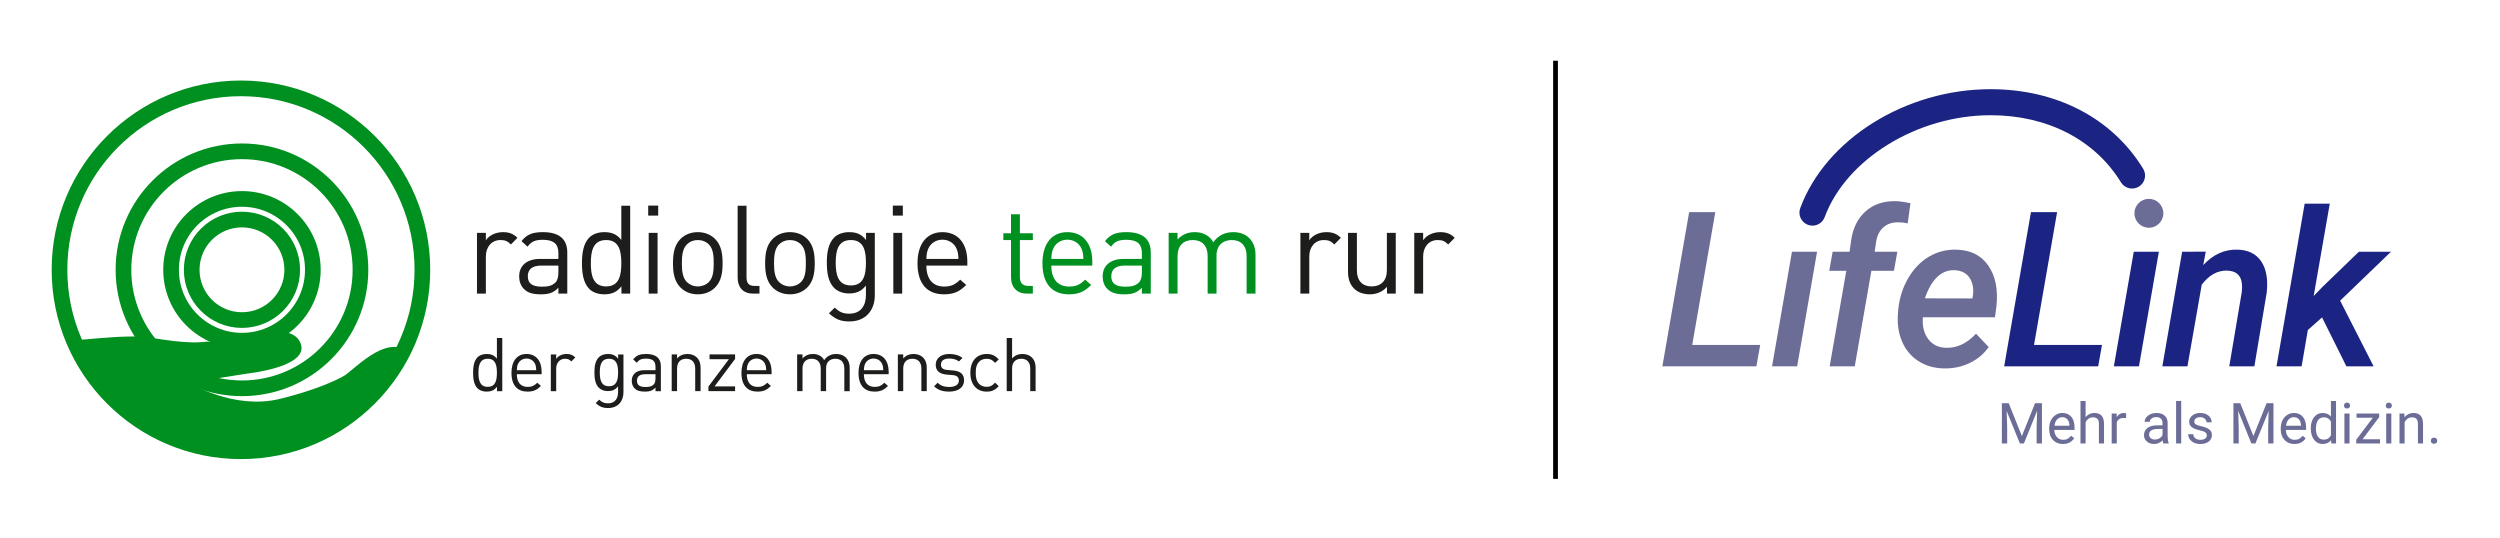 <?xml version="1.0" encoding="UTF-8"?>
<svg id="Ebene_1" data-name="Ebene 1" xmlns="http://www.w3.org/2000/svg" xmlns:xlink="http://www.w3.org/1999/xlink" viewBox="0 0 630.271 135.645">
  <defs>
    <style>
      .cls-1 {
        clip-path: url(#clippath);
      }

      .cls-2, .cls-3, .cls-4, .cls-5, .cls-6 {
        stroke-width: 0px;
      }

      .cls-2, .cls-7, .cls-8 {
        fill: none;
      }

      .cls-3 {
        fill: #1d1d1b;
      }

      .cls-4 {
        fill: #00901f;
      }

      .cls-7 {
        stroke: #000;
        stroke-miterlimit: 10;
        stroke-width: 1.2px;
      }

      .cls-8 {
        stroke: #00901f;
        stroke-width: 3.952px;
      }

      .cls-5 {
        fill: #6c6d97;
      }

      .cls-9 {
        isolation: isolate;
      }

      .cls-6 {
        fill: #1b2482;
      }
    </style>
    <clipPath id="clippath">
      <path class="cls-2" d="M60.744,113.765c-25.264,0-45.744-20.48-45.744-45.744S35.48,22.277,60.744,22.277s45.744,20.48,45.744,45.744-20.48,45.744-45.744,45.744h0Z"/>
    </clipPath>
  </defs>
  <g>
    <g class="cls-9">
      <g class="cls-9">
        <path class="cls-5" d="M506.417,101.649l3.318,8.28,3.318-8.28h1.736v10.148h-1.338v-3.952l.126-4.266-3.332,8.217h-1.025l-3.325-8.197.132,4.245v3.952h-1.338v-10.148h1.728Z"/>
        <path class="cls-5" d="M520.077,111.936c-1.022,0-1.854-.335-2.495-1.007-.641-.671-.962-1.569-.962-2.693v-.238c0-.748.143-1.415.429-2.004.285-.588.685-1.048,1.199-1.38.513-.332,1.07-.498,1.669-.498.98,0,1.742.323,2.286.969.544.646.815,1.57.815,2.773v.537h-5.109c.018.743.235,1.344.651,1.802s.944.687,1.585.687c.456,0,.841-.093,1.157-.279.316-.186.593-.433.83-.74l.787.613c-.632.971-1.58,1.457-2.844,1.457ZM519.918,105.175c-.521,0-.957.189-1.31.568-.354.379-.572.91-.655,1.593h3.778v-.098c-.037-.655-.214-1.163-.53-1.523-.316-.359-.744-.54-1.282-.54Z"/>
        <path class="cls-5" d="M525.8,105.169c.572-.702,1.315-1.053,2.23-1.053,1.593,0,2.398.899,2.412,2.698v4.983h-1.29v-4.99c-.004-.544-.129-.946-.373-1.206-.244-.26-.624-.39-1.139-.39-.418,0-.786.112-1.101.335-.316.223-.563.516-.739.879v5.373h-1.29v-10.706h1.29v4.078Z"/>
        <path class="cls-5" d="M536.018,105.412c-.195-.032-.407-.048-.635-.048-.846,0-1.42.359-1.721,1.08v5.353h-1.29v-7.541h1.255l.021.871c.423-.673,1.022-1.01,1.798-1.01.251,0,.441.032.572.098v1.199Z"/>
        <path class="cls-5" d="M545.392,111.797c-.074-.149-.135-.414-.181-.795-.599.623-1.315.934-2.147.934-.743,0-1.353-.21-1.83-.631-.476-.42-.714-.954-.714-1.599,0-.785.299-1.395.895-1.83.597-.434,1.437-.651,2.52-.651h1.255v-.593c0-.451-.135-.809-.404-1.076-.27-.267-.667-.401-1.192-.401-.46,0-.846.117-1.157.349-.311.232-.467.513-.467.843h-1.296c0-.376.134-.74.401-1.091.267-.351.629-.628,1.087-.833s.96-.307,1.509-.307c.869,0,1.55.217,2.042.651.492.435.748,1.033.767,1.795v3.47c0,.693.088,1.244.265,1.652v.112h-1.352ZM543.253,110.814c.404,0,.787-.104,1.15-.313s.625-.481.788-.815v-1.548h-1.011c-1.58,0-2.37.463-2.37,1.387,0,.404.135.721.404.948s.616.341,1.039.341Z"/>
        <path class="cls-5" d="M549.902,111.797h-1.29v-10.706h1.29v10.706Z"/>
        <path class="cls-5" d="M556.356,109.797c0-.349-.131-.619-.394-.812s-.721-.359-1.373-.498c-.653-.139-1.171-.307-1.555-.502-.383-.195-.667-.428-.85-.697-.183-.27-.275-.591-.275-.963,0-.618.261-1.14.784-1.568.522-.428,1.19-.641,2.004-.641.855,0,1.548.221,2.081.662.532.441.797,1.006.797,1.693h-1.296c0-.353-.15-.657-.449-.913-.3-.256-.678-.384-1.133-.384-.469,0-.836.102-1.101.307s-.398.472-.398.802c0,.311.123.546.37.704.246.158.691.309,1.335.453.643.144,1.165.316,1.565.516.399.2.696.44.888.721s.289.624.289,1.028c0,.673-.269,1.214-.808,1.621s-1.238.61-2.098.61c-.605,0-1.139-.107-1.603-.321-.465-.213-.828-.512-1.091-.896-.263-.383-.394-.798-.394-1.244h1.29c.023.433.196.775.519,1.029.323.253.749.38,1.279.38.488,0,.879-.099,1.175-.296.295-.197.442-.462.442-.791Z"/>
        <path class="cls-5" d="M564.79,101.649l3.318,8.28,3.318-8.28h1.735v10.148h-1.338v-3.952l.126-4.266-3.332,8.217h-1.024l-3.325-8.197.133,4.245v3.952h-1.338v-10.148h1.728Z"/>
        <path class="cls-5" d="M578.451,111.936c-1.023,0-1.854-.335-2.495-1.007-.641-.671-.962-1.569-.962-2.693v-.238c0-.748.142-1.415.428-2.004.285-.588.685-1.048,1.199-1.38.514-.332,1.07-.498,1.669-.498.98,0,1.742.323,2.286.969.544.646.816,1.57.816,2.773v.537h-5.109c.018.743.236,1.344.651,1.802.416.458.945.687,1.586.687.455,0,.841-.093,1.157-.279.316-.186.592-.433.829-.74l.788.613c-.632.971-1.58,1.457-2.844,1.457ZM578.29,105.175c-.52,0-.957.189-1.31.568-.353.379-.572.91-.655,1.593h3.778v-.098c-.037-.655-.213-1.163-.53-1.523-.316-.359-.743-.54-1.282-.54Z"/>
        <path class="cls-5" d="M582.569,107.963c0-1.157.274-2.087.822-2.792.548-.704,1.266-1.056,2.154-1.056.883,0,1.582.302,2.098.906v-3.931h1.29v10.706h-1.185l-.063-.808c-.516.632-1.233.948-2.153.948-.874,0-1.585-.358-2.136-1.073-.55-.715-.826-1.649-.826-2.802v-.098ZM583.859,108.109c0,.856.176,1.525.53,2.007.353.483.841.725,1.464.725.817,0,1.415-.367,1.791-1.101v-3.464c-.386-.711-.978-1.067-1.777-1.067-.632,0-1.125.244-1.478.732-.354.488-.53,1.211-.53,2.167Z"/>
        <path class="cls-5" d="M590.941,102.255c0-.208.064-.385.192-.53.128-.144.317-.216.568-.216s.442.072.572.216c.13.144.195.321.195.53,0,.21-.065.384-.195.523s-.321.209-.572.209-.44-.07-.568-.209-.192-.313-.192-.523ZM592.335,111.797h-1.29v-7.541h1.29v7.541Z"/>
        <path class="cls-5" d="M595.61,110.745h4.412v1.052h-5.987v-.948l4.161-5.527h-4.098v-1.066h5.715v.913l-4.202,5.576Z"/>
        <path class="cls-5" d="M601.479,102.255c0-.208.064-.385.192-.53.128-.144.317-.216.568-.216s.442.072.572.216c.13.144.195.321.195.53,0,.21-.065.384-.195.523s-.321.209-.572.209-.44-.07-.568-.209-.192-.313-.192-.523ZM602.873,111.797h-1.29v-7.541h1.29v7.541Z"/>
        <path class="cls-5" d="M606.155,104.255l.042.948c.576-.725,1.329-1.087,2.258-1.087,1.593,0,2.398.899,2.412,2.698v4.983h-1.289v-4.99c-.005-.544-.129-.946-.373-1.206-.244-.26-.624-.39-1.14-.39-.418,0-.785.112-1.101.335s-.562.516-.739.879v5.373h-1.289v-7.541h1.219Z"/>
        <path class="cls-5" d="M612.84,111.121c0-.223.066-.409.199-.558.132-.148.331-.223.596-.223s.466.075.603.223c.137.149.205.335.205.558,0,.214-.069.393-.205.537-.137.144-.338.216-.603.216s-.464-.072-.596-.216c-.133-.144-.199-.323-.199-.537Z"/>
      </g>
    </g>
    <g>
      <g>
        <path class="cls-5" d="M426.624,86.96h17.137l-.961,5.392h-23.704l6.753-38.866h6.593l-5.819,33.474h.001Z"/>
        <path class="cls-5" d="M453.078,92.352h-6.327l5.019-28.883h6.327l-5.019,28.883Z"/>
        <path class="cls-5" d="M461.274,92.352l4.191-24.078h-4.298l.854-4.804h4.271l.427-3.097c.463-2.99,1.669-5.356,3.617-7.1,1.948-1.744,4.462-2.598,7.541-2.563,1.086.036,2.34.214,3.764.534l-.694,5.072c-.784-.177-1.575-.267-2.376-.267-1.513-.017-2.75.391-3.711,1.228-.961.837-1.575,1.993-1.841,3.47l-.4,2.723h5.713l-.854,4.804h-5.686l-4.191,24.078h-6.327l-.001-.001Z"/>
        <path class="cls-5" d="M490.105,92.886c-2.509-.053-4.684-.685-6.526-1.895-1.842-1.21-3.204-2.865-4.084-4.965-.88-2.099-1.214-4.44-1.001-7.021l.08-1.094c.321-2.937,1.179-5.574,2.576-7.915,1.397-2.34,3.137-4.115,5.218-5.326,2.083-1.21,4.342-1.789,6.78-1.735,3.612.071,6.322,1.417,8.128,4.037,1.806,2.62,2.487,6.034,2.042,10.24l-.373,2.78h-18.179c-.16,2.288.303,4.132,1.388,5.533s2.58,2.119,4.484,2.155c2.723.089,5.232-1.095,7.528-3.55l3.204,3.364c-1.21,1.726-2.803,3.066-4.778,4.018-1.976.952-4.138,1.41-6.487,1.375h-.002ZM492.8,68.115c-3.345-.107-5.856,2.261-7.528,7.1l11.985.026.107-.56c.125-.818.133-1.619.026-2.403-.196-1.264-.694-2.26-1.495-2.99-.801-.73-1.833-1.121-3.097-1.175l.002.002Z"/>
        <path class="cls-6" d="M512.795,86.96h17.137l-.961,5.392h-23.704l6.753-38.866h6.593l-5.819,33.474h.001Z"/>
        <path class="cls-6" d="M539.25,92.352h-6.327l5.019-28.883h6.327l-5.019,28.883Z"/>
        <path class="cls-6" d="M556.096,63.443l-.641,3.39c2.473-2.669,5.33-3.968,8.568-3.897,2.705.053,4.707,1.019,6.006,2.896,1.299,1.878,1.78,4.498,1.442,7.861l-3.123,18.659h-6.327l3.15-18.739c.089-.765.098-1.477.026-2.136-.231-2.118-1.495-3.204-3.791-3.257-2.403-.035-4.511,1.148-6.327,3.55l-3.604,20.581h-6.327l4.992-28.883,5.953-.027.002.001Z"/>
        <path class="cls-6" d="M585.406,80.02l-3.577,3.176-1.575,9.156h-6.327l7.1-41.002h6.327l-4.058,23.277,2.216-2.296,9.183-8.862h8.088l-12.813,12.332,8.435,16.55h-6.86l-6.139-12.333-.001.002Z"/>
      </g>
      <path class="cls-6" d="M456.937,56.887c-.378,0-.761-.065-1.136-.204-1.7-.627-2.57-2.514-1.943-4.215,6.413-17.373,26.589-29.984,47.975-29.984,16.643,0,30.668,7.31,38.478,20.055.947,1.545.462,3.566-1.083,4.513-1.546.947-3.566.462-4.514-1.083-6.59-10.752-18.575-16.92-32.881-16.92-18.433,0-36.411,11.045-41.817,25.692-.489,1.326-1.744,2.146-3.079,2.146v-.001Z"/>
      <circle class="cls-5" cx="541.751" cy="53.775" r="3.646"/>
    </g>
  </g>
  <line class="cls-7" x1="392.162" y1="120.73" x2="392.162" y2="15.312"/>
  <g>
    <path class="cls-4" d="M316.521,74.014v-9.796c0-1.773-.559-3.203-1.648-4.261-.933-.902-2.301-1.431-3.95-1.431-2.146,0-3.857.871-5.038,2.55-.933-1.679-2.581-2.55-4.696-2.55-1.71,0-3.234.622-4.323,1.866v-1.679h-2.239v15.301h2.239v-9.423c0-2.675,1.524-4.074,3.826-4.074s3.763,1.368,3.763,4.074v9.423h2.239v-9.672c0-2.426,1.586-3.825,3.825-3.825,2.302,0,3.763,1.368,3.763,4.074v9.423h2.239ZM287.878,74.014h2.239v-10.387c0-3.328-2.022-5.101-6.127-5.101-2.488,0-4.043.498-5.412,2.27l1.524,1.4c.902-1.275,1.897-1.742,3.857-1.742,2.799,0,3.918,1.12,3.918,3.359v1.462h-4.603c-3.421,0-5.287,1.742-5.287,4.416,0,1.213.404,2.364,1.151,3.11.964.995,2.208,1.4,4.323,1.4,2.053,0,3.172-.405,4.416-1.648v1.462h0ZM287.878,68.602c0,1.275-.249,2.146-.778,2.644-.964.933-2.115,1.026-3.421,1.026-2.426,0-3.514-.84-3.514-2.612s1.12-2.706,3.421-2.706h4.292v1.648h0ZM265.05,66.954h10.325v-1.026c0-4.54-2.333-7.402-6.283-7.402-3.888,0-6.282,2.892-6.282,7.837,0,5.412,2.643,7.838,6.687,7.838,2.612,0,4.043-.809,5.598-2.364l-1.524-1.338c-1.213,1.213-2.239,1.742-4.012,1.742-2.924,0-4.509-1.928-4.509-5.287h0ZM265.05,65.275c.062-1.244.124-1.711.467-2.55.591-1.399,1.959-2.301,3.576-2.301s2.986.902,3.577,2.301c.342.84.404,1.306.467,2.55h-8.086ZM258.801,74.014h1.586v-1.928h-1.182c-1.431,0-2.084-.84-2.084-2.239v-9.33h3.266v-1.71h-3.266v-4.79h-2.239v4.79h-1.928v1.71h1.928v9.392c0,2.271,1.306,4.105,3.919,4.105h0Z"/>
    <path class="cls-3" d="M338.043,59.956c-1.088-1.089-2.208-1.431-3.67-1.431-1.773,0-3.453.777-4.292,2.053v-1.866h-2.239v15.301h2.239v-9.392c0-2.332,1.431-4.105,3.67-4.105,1.182,0,1.804.28,2.644,1.12l1.648-1.679h0Z"/>
    <path class="cls-3" d="M351.882,74.014v-15.301h-2.239v9.423c0,2.675-1.524,4.074-3.826,4.074s-3.732-1.369-3.732-4.074v-9.423h-2.24v9.765c0,1.773.467,3.235,1.555,4.292.933.933,2.301,1.431,3.95,1.431,1.711,0,3.235-.653,4.323-1.897v1.71h2.208Z"/>
    <path class="cls-3" d="M366.748,59.956c-1.088-1.089-2.208-1.431-3.67-1.431-1.773,0-3.452.777-4.292,2.053v-1.866h-2.239v15.301h2.239v-9.392c0-2.332,1.431-4.105,3.67-4.105,1.182,0,1.804.28,2.644,1.12l1.648-1.679h0Z"/>
    <path class="cls-3" d="M130.452,59.956c-1.088-1.089-2.208-1.431-3.67-1.431-1.773,0-3.452.777-4.292,2.053v-1.866h-2.24v15.301h2.24v-9.392c0-2.332,1.431-4.105,3.67-4.105,1.182,0,1.804.28,2.643,1.12l1.648-1.679h0ZM143.016,74.014v-10.387c0-3.328-2.022-5.101-6.127-5.101-2.488,0-4.043.498-5.412,2.27l1.524,1.4c.902-1.275,1.897-1.742,3.856-1.742,2.799,0,3.919,1.12,3.919,3.359v1.462h-4.603c-3.421,0-5.287,1.742-5.287,4.416,0,1.213.404,2.364,1.15,3.11.965.995,2.208,1.4,4.323,1.4,2.053,0,3.172-.405,4.417-1.648v1.462h2.239ZM140.777,68.602c0,1.275-.249,2.146-.778,2.644-.964.933-2.115,1.026-3.421,1.026-2.426,0-3.514-.84-3.514-2.612s1.12-2.706,3.421-2.706h4.292v1.648h0ZM158.877,74.014v-22.143h-2.239v8.615c-1.244-1.586-2.644-1.959-4.323-1.959-1.555,0-2.924.529-3.732,1.337-1.555,1.555-1.866,4.105-1.866,6.5s.311,4.945,1.866,6.5c.809.809,2.177,1.338,3.732,1.338,1.679,0,3.11-.405,4.354-2.021v1.835h2.208ZM156.638,66.363c0,2.986-.498,5.847-3.826,5.847s-3.857-2.861-3.857-5.847.529-5.847,3.857-5.847,3.826,2.861,3.826,5.847h0ZM165.937,54.358v-2.519h-2.519v2.519h2.519ZM165.781,74.014v-15.301h-2.239v15.301h2.239ZM182.171,66.363c0-2.364-.311-4.51-1.866-6.096-1.057-1.057-2.519-1.742-4.385-1.742s-3.328.684-4.386,1.742c-1.555,1.586-1.866,3.732-1.866,6.096s.311,4.509,1.866,6.096c1.057,1.057,2.519,1.742,4.386,1.742s3.328-.684,4.385-1.742c1.555-1.586,1.866-3.732,1.866-6.096h0ZM179.932,66.363c0,1.711-.093,3.608-1.213,4.727-.716.715-1.711,1.12-2.799,1.12s-2.053-.405-2.768-1.12c-1.119-1.119-1.244-3.016-1.244-4.727s.124-3.608,1.244-4.727c.715-.715,1.679-1.12,2.768-1.12s2.083.404,2.799,1.12c1.119,1.119,1.213,3.017,1.213,4.727h0ZM191.47,74.014v-1.928h-1.213c-1.555,0-2.053-.747-2.053-2.239v-17.976h-2.239v18.07c0,2.332,1.213,4.074,3.888,4.074h1.617ZM205.402,66.363c0-2.364-.311-4.51-1.866-6.096-1.057-1.057-2.519-1.742-4.385-1.742s-3.328.684-4.386,1.742c-1.555,1.586-1.866,3.732-1.866,6.096s.311,4.509,1.866,6.096c1.057,1.057,2.519,1.742,4.386,1.742s3.328-.684,4.385-1.742c1.555-1.586,1.866-3.732,1.866-6.096h0ZM203.163,66.363c0,1.711-.093,3.608-1.213,4.727-.715.715-1.71,1.12-2.799,1.12s-2.053-.405-2.768-1.12c-1.119-1.119-1.244-3.016-1.244-4.727s.124-3.608,1.244-4.727c.715-.715,1.679-1.12,2.768-1.12s2.083.404,2.799,1.12c1.12,1.119,1.213,3.017,1.213,4.727h0ZM220.548,74.48v-15.768h-2.208v1.804c-1.244-1.617-2.612-1.99-4.292-1.99-1.555,0-2.924.529-3.732,1.337-1.524,1.524-1.866,3.888-1.866,6.375s.342,4.852,1.866,6.375c.808.809,2.146,1.369,3.701,1.369,1.648,0,3.048-.405,4.292-1.99v2.395c0,2.613-1.244,4.696-4.198,4.696-1.773,0-2.55-.528-3.67-1.524l-1.462,1.431c1.617,1.462,2.893,2.052,5.194,2.052,4.012,0,6.376-2.768,6.376-6.562h0ZM218.309,66.239c0,2.861-.466,5.723-3.794,5.723s-3.825-2.861-3.825-5.723.497-5.723,3.825-5.723,3.794,2.861,3.794,5.723h0ZM227.608,54.358v-2.519h-2.519v2.519h2.519ZM227.452,74.014v-15.301h-2.239v15.301h2.239ZM243.873,66.954v-1.026c0-4.54-2.333-7.402-6.282-7.402-3.888,0-6.283,2.892-6.283,7.837,0,5.412,2.644,7.838,6.687,7.838,2.612,0,4.043-.809,5.598-2.364l-1.524-1.338c-1.213,1.213-2.239,1.742-4.012,1.742-2.924,0-4.51-1.928-4.51-5.287h10.325ZM241.634,65.275h-8.086c.062-1.244.124-1.711.467-2.55.591-1.399,1.96-2.301,3.577-2.301s2.985.902,3.576,2.301c.342.84.405,1.306.467,2.55h0Z"/>
    <path class="cls-3" d="M126.628,98.617v-13.402h-1.355v5.214c-.753-.96-1.6-1.186-2.616-1.186-.941,0-1.77.32-2.259.809-.941.941-1.129,2.485-1.129,3.934s.188,2.993,1.129,3.934c.489.49,1.318.81,2.259.81,1.016,0,1.883-.245,2.636-1.224v1.111h1.336ZM125.273,93.986c0,1.807-.301,3.539-2.315,3.539s-2.334-1.732-2.334-3.539.32-3.539,2.334-3.539,2.315,1.732,2.315,3.539h0ZM136.549,94.344v-.621c0-2.748-1.412-4.48-3.803-4.48-2.353,0-3.802,1.75-3.802,4.744,0,3.275,1.6,4.744,4.048,4.744,1.581,0,2.447-.489,3.388-1.431l-.923-.81c-.734.734-1.355,1.054-2.428,1.054-1.77,0-2.729-1.167-2.729-3.2h6.25ZM135.194,93.328h-4.894c.038-.753.075-1.036.282-1.544.358-.847,1.186-1.393,2.164-1.393s1.807.546,2.165,1.393c.207.508.245.79.282,1.544h0ZM145.038,90.108c-.659-.659-1.337-.866-2.221-.866-1.073,0-2.089.471-2.597,1.242v-1.129h-1.355v9.261h1.355v-5.685c0-1.412.866-2.485,2.221-2.485.715,0,1.092.17,1.6.677l.998-1.016h0ZM157.179,98.899v-9.544h-1.336v1.092c-.753-.979-1.581-1.205-2.598-1.205-.941,0-1.77.32-2.259.809-.923.923-1.129,2.353-1.129,3.859s.207,2.936,1.129,3.859c.489.489,1.299.828,2.24.828.997,0,1.845-.245,2.597-1.205v1.45c0,1.581-.753,2.842-2.541,2.842-1.073,0-1.544-.32-2.221-.923l-.885.866c.979.885,1.751,1.242,3.143,1.242,2.428,0,3.859-1.675,3.859-3.972h0ZM155.824,93.911c0,1.732-.282,3.463-2.296,3.463s-2.315-1.732-2.315-3.463.301-3.464,2.315-3.464,2.296,1.732,2.296,3.464h0ZM166.61,98.617v-6.287c0-2.014-1.224-3.087-3.708-3.087-1.506,0-2.447.301-3.275,1.374l.922.847c.546-.772,1.149-1.054,2.334-1.054,1.694,0,2.372.678,2.372,2.033v.885h-2.786c-2.071,0-3.2,1.054-3.2,2.673,0,.734.245,1.431.696,1.883.584.602,1.337.847,2.617.847,1.242,0,1.92-.245,2.673-.998v.885h1.355ZM165.255,95.342c0,.772-.151,1.299-.471,1.6-.584.565-1.28.621-2.071.621-1.468,0-2.127-.508-2.127-1.581s.677-1.638,2.071-1.638h2.598v.998h0ZM176.624,98.617v-5.929c0-1.073-.301-1.939-.96-2.579-.565-.565-1.374-.866-2.372-.866-1.036,0-1.939.376-2.598,1.129v-1.016h-1.355v9.261h1.355v-5.704c0-1.619.903-2.466,2.297-2.466s2.277.828,2.277,2.466v5.704h1.355ZM185.321,98.617v-1.205h-5.176l5.176-6.909v-1.148h-6.438v1.205h4.876l-5.158,6.889v1.167h6.72ZM194.526,94.344v-.621c0-2.748-1.411-4.48-3.802-4.48-2.353,0-3.802,1.75-3.802,4.744,0,3.275,1.6,4.744,4.047,4.744,1.581,0,2.447-.489,3.389-1.431l-.923-.81c-.734.734-1.355,1.054-2.428,1.054-1.77,0-2.729-1.167-2.729-3.2h6.249ZM193.171,93.328h-4.894c.037-.753.075-1.036.282-1.544.358-.847,1.186-1.393,2.164-1.393s1.807.546,2.165,1.393c.207.508.245.79.282,1.544h0ZM214.216,98.617v-5.929c0-1.073-.339-1.939-.998-2.579-.565-.546-1.393-.866-2.391-.866-1.299,0-2.334.527-3.049,1.544-.565-1.016-1.562-1.544-2.842-1.544-1.036,0-1.958.376-2.616,1.129v-1.016h-1.355v9.261h1.355v-5.704c0-1.619.922-2.466,2.315-2.466s2.277.828,2.277,2.466v5.704h1.355v-5.854c0-1.468.96-2.315,2.315-2.315,1.393,0,2.278.828,2.278,2.466v5.704h1.355ZM224.042,94.344v-.621c0-2.748-1.412-4.48-3.803-4.48-2.353,0-3.802,1.75-3.802,4.744,0,3.275,1.6,4.744,4.047,4.744,1.581,0,2.447-.489,3.389-1.431l-.923-.81c-.734.734-1.355,1.054-2.428,1.054-1.77,0-2.729-1.167-2.729-3.2h6.25ZM222.686,93.328h-4.894c.038-.753.075-1.036.282-1.544.358-.847,1.186-1.393,2.164-1.393s1.807.546,2.165,1.393c.207.508.245.79.282,1.544h0ZM233.642,98.617v-5.929c0-1.073-.301-1.939-.96-2.579-.565-.565-1.374-.866-2.372-.866-1.035,0-1.938.376-2.598,1.129v-1.016h-1.355v9.261h1.355v-5.704c0-1.619.904-2.466,2.297-2.466s2.278.828,2.278,2.466v5.704h1.355ZM243.054,95.906c0-1.732-1.11-2.353-2.729-2.503l-1.487-.132c-1.167-.094-1.619-.565-1.619-1.355,0-.941.715-1.525,2.071-1.525.96,0,1.807.226,2.466.734l.884-.884c-.828-.678-2.014-.998-3.332-.998-1.976,0-3.407,1.016-3.407,2.71,0,1.525.96,2.334,2.767,2.485l1.525.132c1.073.094,1.544.546,1.544,1.355,0,1.092-.941,1.637-2.466,1.637-1.149,0-2.146-.301-2.88-1.073l-.903.903c1.016.979,2.24,1.337,3.802,1.337,2.24,0,3.764-1.036,3.764-2.824h0ZM251.788,97.356l-.922-.885c-.697.772-1.242,1.054-2.127,1.054-.903,0-1.657-.358-2.146-1.054-.433-.602-.602-1.318-.602-2.485s.169-1.883.602-2.485c.489-.697,1.242-1.054,2.146-1.054.885,0,1.431.264,2.127,1.036l.922-.866c-.96-1.036-1.769-1.374-3.049-1.374-2.334,0-4.104,1.581-4.104,4.744s1.77,4.744,4.104,4.744c1.28,0,2.089-.339,3.049-1.374h0ZM261.087,98.617v-5.948c0-2.09-1.242-3.426-3.332-3.426-1.036,0-1.92.358-2.598,1.129v-5.158h-1.355v13.402h1.355v-5.723c0-1.6.923-2.447,2.315-2.447s2.259.828,2.259,2.447v5.723h1.355Z"/>
    <path class="cls-8" d="M61,80.693c-6.999,0-12.672-5.673-12.672-12.672s5.674-12.673,12.672-12.673,12.672,5.674,12.672,12.673-5.673,12.672-12.672,12.672h0ZM61,85.889c-9.868,0-17.869-8-17.869-17.869s8-17.869,17.869-17.869,17.869,8,17.869,17.869-8,17.869-17.869,17.869h0ZM61,97.896c-16.5,0-29.875-13.376-29.875-29.875s13.376-29.875,29.875-29.875,29.875,13.376,29.875,29.875-13.376,29.875-29.875,29.875h0Z"/>
    <g class="cls-1">
      <path class="cls-4" d="M-.686,83.49s-2.229,9.396-1.734,10.904c.495,1.508,24.274,3.48,24.274,3.48,0,0,17.009,17.697,38.888,17.632,20.559-.061,29.491-10.425,33.082-12.977,1.395-.991,11.762-11.367,8.669-13.92-5.216-4.307-13.514,4.857-15.743,6.133-2.229,1.276-7.473,3.674-16.1,5.8-11.766,2.9-22.912-4.06-22.912-4.06l14.738-2.32s15.357-1.624,13.376-7.424c-1.612-4.72-9.396-3.078-13.623-2.088-5.449,1.276-7.197,1.277-11.889,1.624-4.706.348-12.957-1.316-14.366-1.392-8.546-.464-23.531,2.088-26.008,1.16-1.173-.439-10.651-2.552-10.651-2.552h0Z"/>
    </g>
    <path class="cls-8" d="M60.744,113.765c-25.264,0-45.744-20.48-45.744-45.744S35.48,22.277,60.744,22.277s45.744,20.48,45.744,45.744-20.48,45.744-45.744,45.744h0Z"/>
  </g>
</svg>